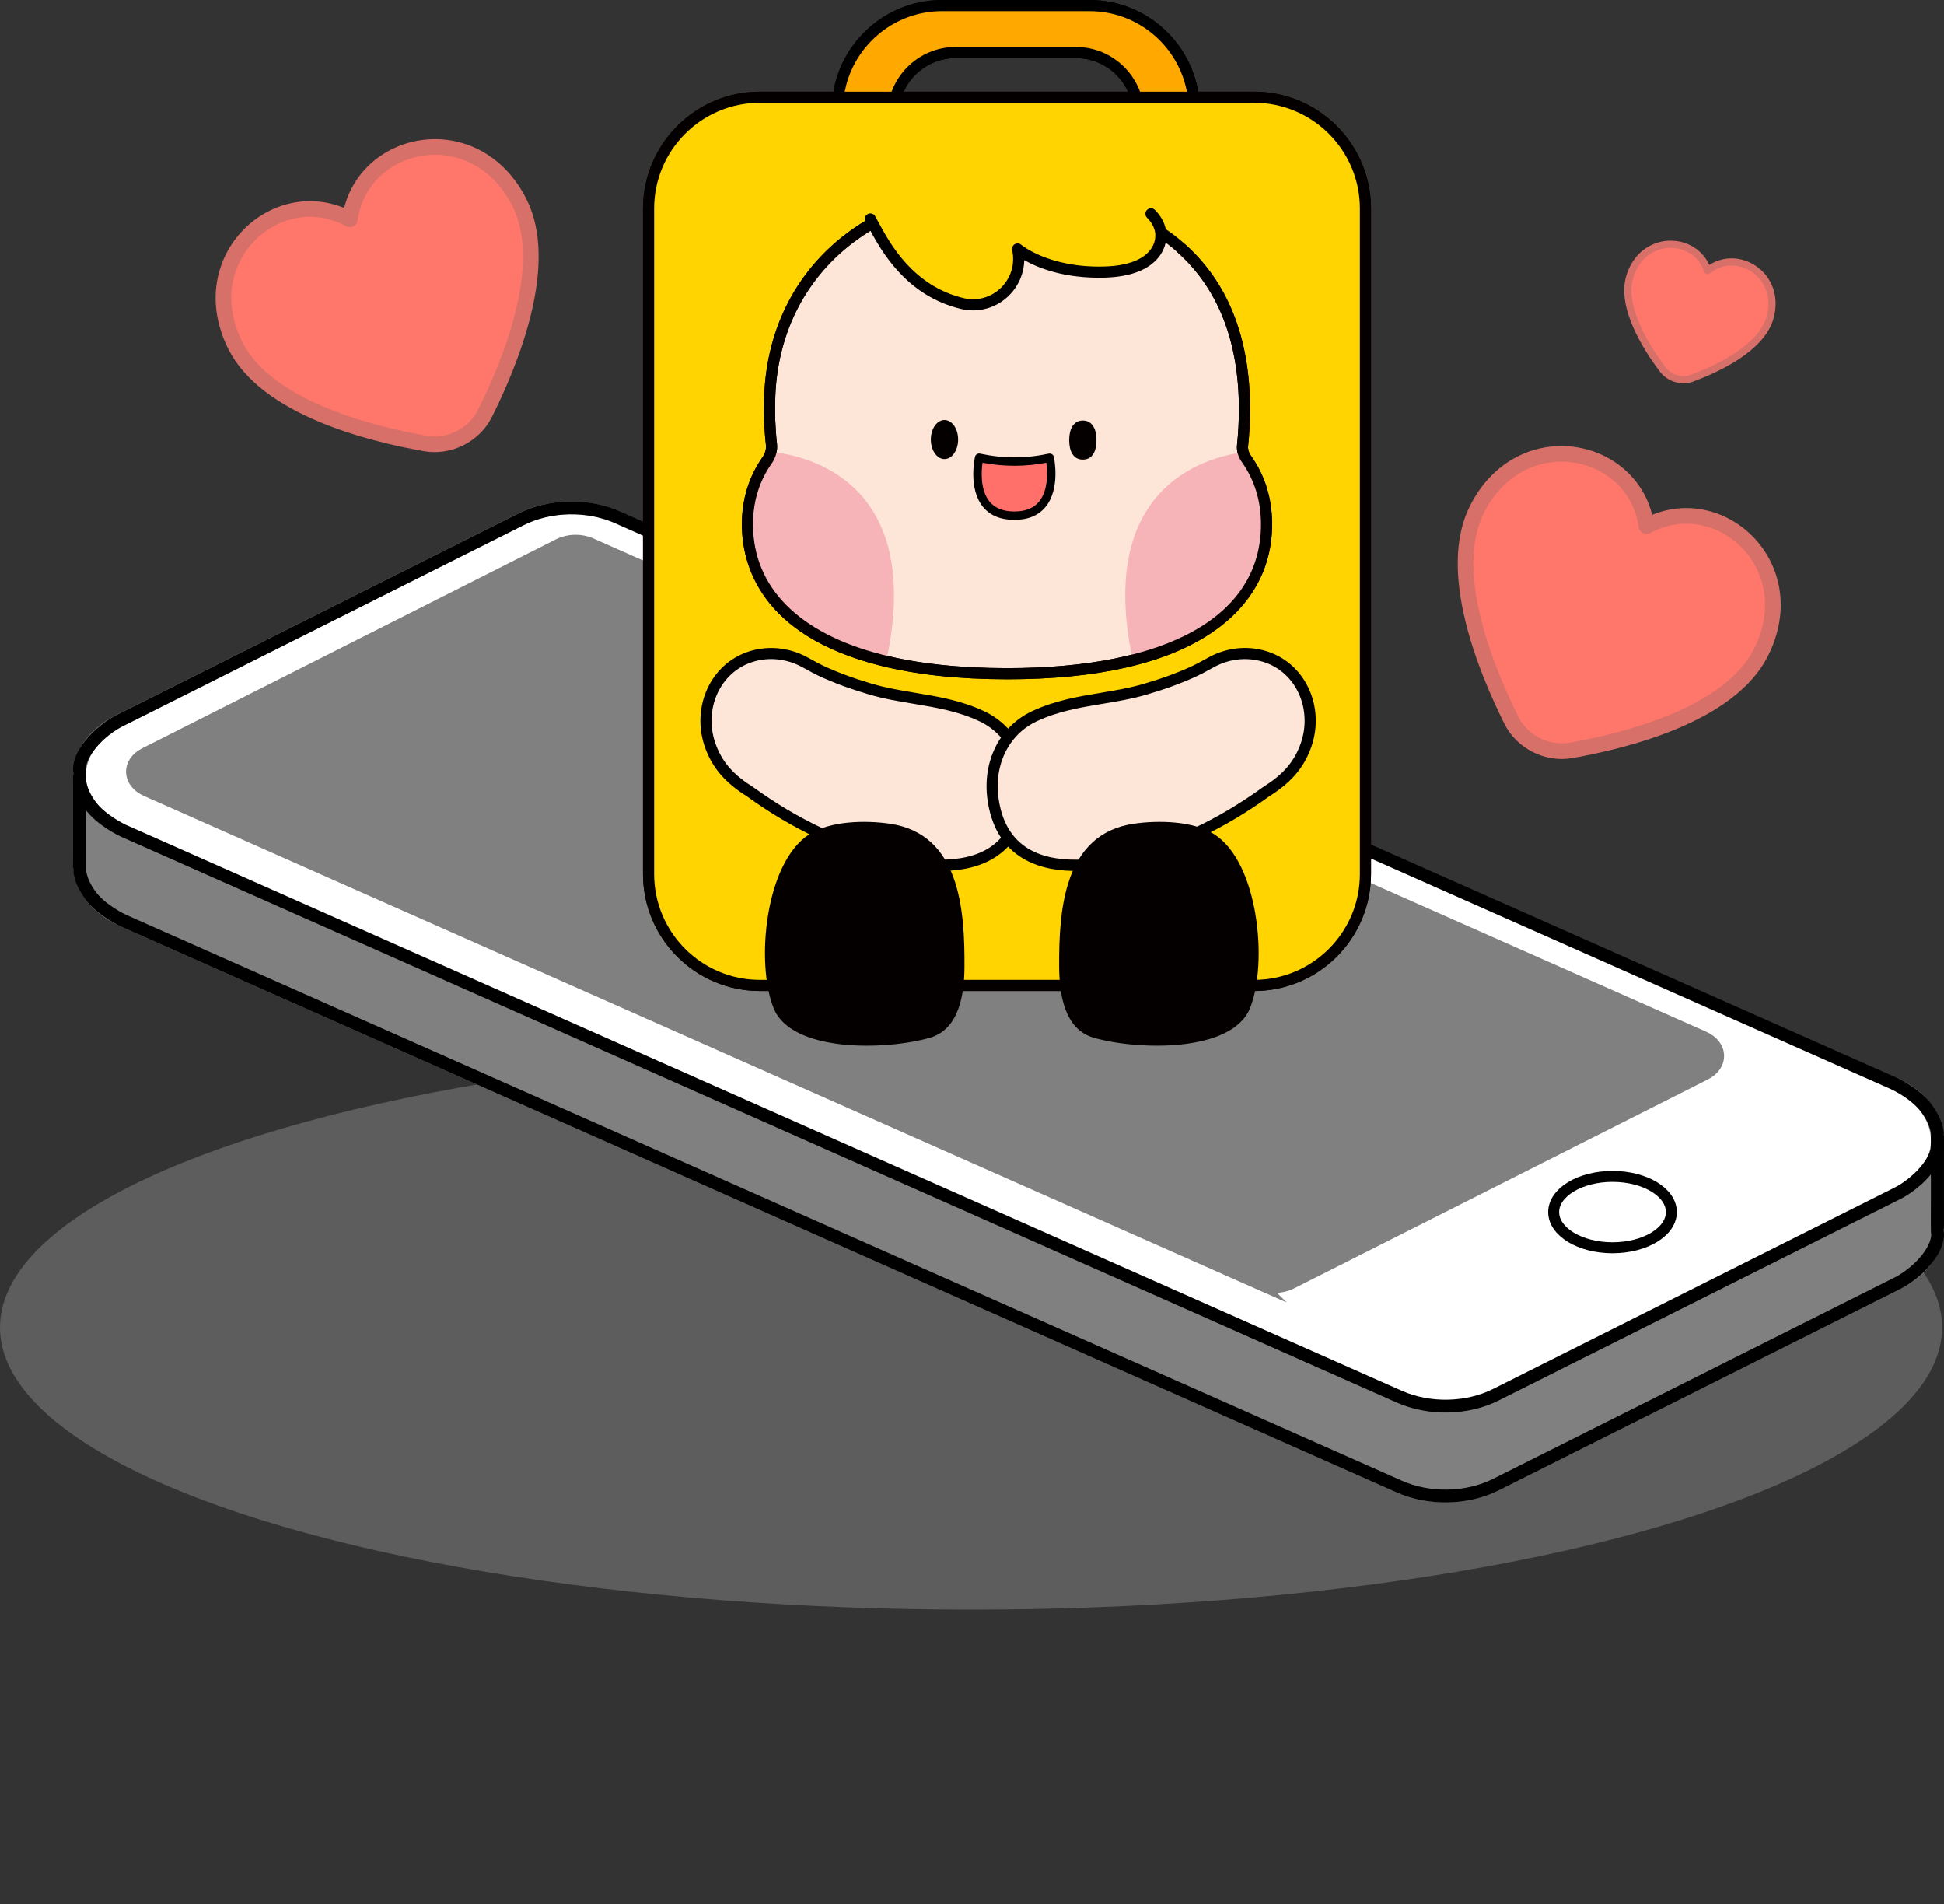 <?xml version="1.0" encoding="UTF-8"?>
<svg id="_레이어_1" data-name="레이어 1" xmlns="http://www.w3.org/2000/svg" viewBox="0 0 1068.04 1045.94">
  <rect x="0" y="0" width="1068.04" height="1045.94" fill="#333333" stroke="none"/>
  <defs>
    <style>
      .cls-1, .cls-2 {
        stroke: gray;
      }

      .cls-1, .cls-2, .cls-3, .cls-4 {
        stroke-miterlimit: 10;
      }

      .cls-1, .cls-3 {
        stroke-width: 7.04px;
      }

      .cls-1, .cls-4 {
        fill: #fff;
      }

      .cls-5 {
        fill: #fde5d7;
      }

      .cls-5, .cls-6, .cls-7, .cls-8, .cls-9, .cls-10, .cls-11, .cls-12, .cls-13 {
        stroke-width: 0px;
      }

      .cls-6 {
        fill: #ffa800;
      }

      .cls-7 {
        fill: #ffd400;
      }

      .cls-9 {
        fill: #f7b4b8;
      }

      .cls-10, .cls-3 {
        fill: none;
      }

      .cls-11 {
        fill: #040000;
      }

      .cls-12 {
        fill: #9b9b9b;
        opacity: .4;
      }

      .cls-14 {
        stroke-width: 8.61px;
      }

      .cls-14, .cls-15 {
        fill: #ff776a;
        stroke: #d8706a;
        stroke-linecap: round;
        stroke-linejoin: round;
      }

      .cls-2 {
        fill: gray;
        stroke-width: 6.65px;
      }

      .cls-13 {
        fill: #ff706a;
      }

      .cls-3, .cls-4 {
        stroke: #000;
      }

      .cls-15 {
        stroke-width: 3.96px;
      }

      .cls-4 {
        stroke-width: 6.02px;
      }
    </style>
  </defs>
  <ellipse class="cls-12" cx="533.5" cy="729.13" rx="533.5" ry="155"/>
  <rect class="cls-10" x="468.37" y="935.29" width="115" height="110.65"/>
  <g>
    <path class="cls-14" d="m192.22,120.48c6.32-44.47,69.02-57.17,93.17-9.18,17.03,33.85-4.71,87.3-19.01,115.87-2.96,5.91-7.87,10.6-13.66,13.51-5.8,2.92-12.48,4.07-19,2.92-31.46-5.54-87.35-19.92-104.39-53.77-24.15-47.99,23.41-90.78,62.89-69.36Z"/>
    <path class="cls-14" d="m904.59,289.04c-6.32-44.47-69.02-57.17-93.17-9.18-17.03,33.85,4.71,87.3,19.01,115.87,2.96,5.91,7.87,10.6,13.66,13.51,5.8,2.92,12.48,4.07,19,2.92,31.46-5.54,87.35-19.92,104.39-53.77,24.15-47.99-23.41-90.78-62.89-69.36Z"/>
    <path class="cls-15" d="m938.2,148.61c-6.55-19.57-35.94-20.09-42.86,3.6-4.88,16.71,9.39,39.05,18.22,50.77,1.83,2.43,4.44,4.13,7.3,4.97,2.86.84,5.98.8,8.83-.26,13.75-5.12,37.81-16.26,42.69-32.97,6.92-23.69-18.13-39.07-34.18-26.11Z"/>
    <g>
      <g>
        <path class="cls-1" d="m768.76,816.53L67.67,505.64c-30.99-13.74-32.23-46.63-2.32-61.63l220.74-110.69c15.92-7.98,36.66-8.41,53.16-1.1l701.09,310.9c30.99,13.74,32.23,46.63,2.32,61.63l-220.74,110.69c-15.92,7.98-36.66,8.41-53.16,1.1Z"/>
        <path class="cls-1" d="m768.76,815.53L67.67,504.63c-30.99-13.74-32.23-46.63-2.32-61.63l220.74-110.69c15.92-7.98,36.66-8.41,53.16-1.1l701.09,310.9c30.99,13.74,32.23,46.63,2.32,61.63l-220.74,110.69c-15.92,7.98-36.66,8.41-53.16,1.1Z"/>
        <path class="cls-1" d="m768.76,814.53L67.67,503.63c-30.99-13.74-32.23-46.63-2.32-61.63l220.74-110.69c15.92-7.98,36.66-8.41,53.16-1.1l701.09,310.9c30.99,13.74,32.23,46.63,2.32,61.63l-220.74,110.69c-15.92,7.98-36.66,8.41-53.16,1.1Z"/>
        <path class="cls-1" d="m768.76,813.53L67.67,502.63c-30.99-13.74-32.23-46.63-2.32-61.63l220.74-110.69c15.92-7.98,36.66-8.41,53.16-1.1l701.09,310.9c30.99,13.74,32.23,46.63,2.32,61.63l-220.74,110.69c-15.92,7.98-36.66,8.41-53.16,1.1Z"/>
        <path class="cls-1" d="m768.76,812.53L67.67,501.63c-30.99-13.74-32.23-46.63-2.32-61.63l220.74-110.69c15.92-7.98,36.66-8.41,53.16-1.1l701.09,310.9c30.99,13.74,32.23,46.63,2.32,61.63l-220.74,110.69c-15.92,7.98-36.66,8.41-53.16,1.1Z"/>
        <path class="cls-1" d="m768.76,811.52L67.67,500.63c-30.99-13.74-32.23-46.63-2.32-61.63l220.74-110.69c15.92-7.98,36.66-8.41,53.16-1.1l701.09,310.9c30.99,13.74,32.23,46.63,2.32,61.63l-220.74,110.69c-15.92,7.98-36.66,8.41-53.16,1.1Z"/>
        <path class="cls-1" d="m768.76,810.52L67.67,499.63c-30.99-13.74-32.23-46.63-2.32-61.63l220.74-110.69c15.92-7.98,36.66-8.41,53.16-1.1l701.09,310.9c30.99,13.74,32.23,46.63,2.32,61.63l-220.74,110.69c-15.92,7.98-36.66,8.41-53.16,1.1Z"/>
        <path class="cls-1" d="m768.76,809.52L67.67,498.63c-30.99-13.74-32.23-46.63-2.32-61.63l220.74-110.69c15.92-7.98,36.66-8.41,53.16-1.1l701.09,310.9c30.99,13.74,32.23,46.63,2.32,61.63l-220.74,110.69c-15.92,7.98-36.66,8.41-53.16,1.1Z"/>
        <path class="cls-1" d="m768.76,808.52L67.67,497.63c-30.99-13.74-32.23-46.63-2.32-61.63l220.74-110.69c15.92-7.98,36.66-8.41,53.16-1.1l701.09,310.9c30.99,13.74,32.23,46.63,2.32,61.63l-220.74,110.69c-15.92,7.98-36.66,8.41-53.16,1.1Z"/>
        <path class="cls-1" d="m768.76,807.52L67.67,496.62c-30.99-13.74-32.23-46.63-2.32-61.63l220.74-110.69c15.92-7.98,36.66-8.41,53.16-1.1l701.09,310.9c30.99,13.74,32.23,46.63,2.32,61.63l-220.74,110.69c-15.92,7.98-36.66,8.41-53.16,1.1Z"/>
        <path class="cls-1" d="m768.76,806.52L67.67,495.62c-30.99-13.74-32.23-46.63-2.32-61.63l220.74-110.69c15.92-7.98,36.66-8.41,53.16-1.1l701.09,310.9c30.99,13.74,32.23,46.63,2.32,61.63l-220.74,110.69c-15.92,7.98-36.66,8.41-53.16,1.1Z"/>
        <path class="cls-1" d="m768.76,805.52L67.67,494.62c-30.99-13.74-32.23-46.63-2.32-61.63l220.74-110.69c15.92-7.98,36.66-8.41,53.16-1.1l701.09,310.9c30.99,13.74,32.23,46.63,2.32,61.63l-220.74,110.69c-15.92,7.98-36.66,8.41-53.16,1.1Z"/>
        <path class="cls-1" d="m768.76,804.52L67.67,493.62c-30.99-13.74-32.23-46.63-2.32-61.63l220.74-110.69c15.92-7.98,36.66-8.41,53.16-1.1l701.09,310.9c30.99,13.74,32.23,46.63,2.32,61.63l-220.74,110.69c-15.92,7.98-36.66,8.41-53.16,1.1Z"/>
        <path class="cls-1" d="m768.76,803.51L67.67,492.62c-30.99-13.74-32.23-46.63-2.32-61.63l220.74-110.69c15.92-7.98,36.66-8.41,53.16-1.1l701.09,310.9c30.99,13.74,32.23,46.63,2.32,61.63l-220.74,110.69c-15.92,7.98-36.66,8.41-53.16,1.1Z"/>
        <path class="cls-1" d="m768.76,802.51L67.67,491.62c-30.99-13.74-32.23-46.63-2.32-61.63l220.74-110.69c15.92-7.98,36.66-8.41,53.16-1.1l701.09,310.9c30.99,13.74,32.23,46.63,2.32,61.63l-220.74,110.69c-15.92,7.98-36.66,8.41-53.16,1.1Z"/>
        <path class="cls-1" d="m768.76,801.51L67.67,490.62c-30.99-13.74-32.23-46.63-2.32-61.63l220.74-110.69c15.92-7.98,36.66-8.41,53.16-1.1l701.09,310.9c30.99,13.74,32.23,46.63,2.32,61.63l-220.74,110.69c-15.92,7.98-36.66,8.41-53.16,1.1Z"/>
        <path class="cls-1" d="m768.76,800.51L67.67,489.61c-30.99-13.74-32.23-46.63-2.32-61.63l220.74-110.69c15.92-7.98,36.66-8.41,53.16-1.1l701.09,310.9c30.99,13.74,32.23,46.63,2.32,61.63l-220.74,110.69c-15.92,7.98-36.66,8.41-53.16,1.1Z"/>
        <path class="cls-1" d="m768.76,799.51L67.67,488.61c-30.99-13.74-32.23-46.63-2.32-61.63l220.74-110.69c15.92-7.98,36.66-8.41,53.16-1.1l701.09,310.9c30.99,13.74,32.23,46.63,2.32,61.63l-220.74,110.69c-15.92,7.98-36.66,8.41-53.16,1.1Z"/>
        <path class="cls-1" d="m768.76,798.51L67.67,487.61c-30.99-13.74-32.23-46.63-2.32-61.63l220.74-110.69c15.92-7.98,36.66-8.41,53.16-1.1l701.09,310.9c30.99,13.74,32.23,46.63,2.32,61.63l-220.74,110.69c-15.92,7.98-36.66,8.41-53.16,1.1Z"/>
        <path class="cls-1" d="m768.76,797.51L67.67,486.61c-30.99-13.74-32.23-46.63-2.32-61.63l220.74-110.69c15.92-7.98,36.66-8.41,53.16-1.1l701.09,310.9c30.99,13.74,32.23,46.63,2.32,61.63l-220.74,110.69c-15.92,7.98-36.66,8.41-53.16,1.1Z"/>
        <path class="cls-1" d="m768.76,796.5L67.67,485.61c-30.99-13.74-32.23-46.63-2.32-61.63l220.74-110.69c15.92-7.98,36.66-8.41,53.16-1.1l701.09,310.9c30.99,13.74,32.23,46.63,2.32,61.63l-220.74,110.69c-15.92,7.98-36.66,8.41-53.16,1.1Z"/>
        <path class="cls-1" d="m768.76,795.5L67.67,484.61c-30.99-13.74-32.23-46.63-2.32-61.63l220.74-110.69c15.92-7.98,36.66-8.41,53.16-1.1l701.09,310.9c30.99,13.74,32.23,46.63,2.32,61.63l-220.74,110.69c-15.92,7.98-36.66,8.41-53.16,1.1Z"/>
        <path class="cls-1" d="m768.76,794.5L67.67,483.61c-30.99-13.74-32.23-46.63-2.32-61.63l220.74-110.69c15.92-7.98,36.66-8.41,53.16-1.1l701.09,310.9c30.99,13.74,32.23,46.63,2.32,61.63l-220.74,110.69c-15.92,7.98-36.66,8.41-53.16,1.1Z"/>
        <path class="cls-1" d="m768.76,793.5L67.67,482.61c-30.99-13.74-32.23-46.63-2.32-61.63l220.74-110.69c15.92-7.98,36.66-8.41,53.16-1.1l701.09,310.9c30.99,13.74,32.23,46.63,2.32,61.63l-220.74,110.69c-15.92,7.98-36.66,8.41-53.16,1.1Z"/>
        <path class="cls-1" d="m768.76,792.5L67.67,481.6c-30.99-13.74-32.23-46.63-2.32-61.63l220.74-110.69c15.92-7.98,36.66-8.41,53.16-1.1l701.09,310.9c30.99,13.74,32.23,46.63,2.32,61.63l-220.74,110.69c-15.92,7.98-36.66,8.41-53.16,1.1Z"/>
        <path class="cls-1" d="m768.76,791.5L67.67,480.6c-30.99-13.74-32.23-46.63-2.32-61.63l220.74-110.69c15.92-7.98,36.66-8.41,53.16-1.1l701.09,310.9c30.99,13.74,32.23,46.63,2.32,61.63l-220.74,110.69c-15.92,7.98-36.66,8.41-53.16,1.1Z"/>
        <path class="cls-1" d="m768.76,790.5L67.67,479.6c-30.99-13.74-32.23-46.63-2.32-61.63l220.74-110.69c15.92-7.98,36.66-8.41,53.16-1.1l701.09,310.9c30.99,13.74,32.23,46.63,2.32,61.63l-220.74,110.69c-15.92,7.98-36.66,8.41-53.16,1.1Z"/>
        <path class="cls-1" d="m768.76,789.5L67.67,478.6c-30.99-13.74-32.23-46.63-2.32-61.63l220.74-110.69c15.92-7.98,36.66-8.41,53.16-1.1l701.09,310.9c30.99,13.74,32.23,46.63,2.32,61.63l-220.74,110.69c-15.92,7.98-36.66,8.41-53.16,1.1Z"/>
        <path class="cls-1" d="m768.76,788.49L67.67,477.6c-30.99-13.74-32.23-46.63-2.32-61.63l220.74-110.69c15.92-7.98,36.66-8.41,53.16-1.1l701.09,310.9c30.99,13.74,32.23,46.63,2.32,61.63l-220.74,110.69c-15.92,7.98-36.66,8.41-53.16,1.1Z"/>
        <path class="cls-1" d="m768.76,787.49L67.67,476.6c-30.99-13.74-32.23-46.63-2.32-61.63l220.74-110.69c15.92-7.98,36.66-8.41,53.16-1.1l701.09,310.9c30.99,13.74,32.23,46.63,2.32,61.63l-220.74,110.69c-15.92,7.98-36.66,8.41-53.16,1.1Z"/>
        <path class="cls-1" d="m768.76,786.49L67.67,475.6c-30.99-13.74-32.23-46.63-2.32-61.63l220.74-110.69c15.92-7.98,36.66-8.41,53.16-1.1l701.09,310.9c30.99,13.74,32.23,46.63,2.32,61.63l-220.74,110.69c-15.92,7.98-36.66,8.41-53.16,1.1Z"/>
        <path class="cls-1" d="m768.76,785.49L67.67,474.59c-30.99-13.74-32.23-46.63-2.32-61.63l220.74-110.69c15.92-7.98,36.66-8.41,53.16-1.1l701.09,310.9c30.99,13.74,32.23,46.63,2.32,61.63l-220.74,110.69c-15.92,7.98-36.66,8.41-53.16,1.1Z"/>
        <path class="cls-1" d="m768.76,784.49L67.67,473.59c-30.99-13.74-32.23-46.63-2.32-61.63l220.74-110.69c15.92-7.98,36.66-8.41,53.16-1.1l701.09,310.9c30.99,13.74,32.23,46.63,2.32,61.63l-220.74,110.69c-15.92,7.98-36.66,8.41-53.16,1.1Z"/>
        <path class="cls-1" d="m768.76,783.49L67.67,472.59c-30.99-13.74-32.23-46.63-2.32-61.63l220.74-110.69c15.92-7.98,36.66-8.41,53.16-1.1l701.09,310.9c30.99,13.74,32.23,46.63,2.32,61.63l-220.74,110.69c-15.92,7.98-36.66,8.41-53.16,1.1Z"/>
        <path class="cls-1" d="m768.76,782.49L67.67,471.59c-30.99-13.74-32.23-46.63-2.32-61.63l220.74-110.69c15.92-7.98,36.66-8.41,53.16-1.1l701.09,310.9c30.99,13.74,32.23,46.63,2.32,61.63l-220.74,110.69c-15.92,7.98-36.66,8.41-53.16,1.1Z"/>
        <path class="cls-1" d="m768.76,781.48L67.67,470.59c-30.99-13.74-32.23-46.63-2.32-61.63l220.74-110.69c15.92-7.98,36.66-8.41,53.16-1.1l701.09,310.9c30.99,13.74,32.23,46.63,2.32,61.63l-220.74,110.69c-15.92,7.98-36.66,8.41-53.16,1.1Z"/>
        <path class="cls-1" d="m768.76,780.48L67.67,469.59c-30.99-13.74-32.23-46.63-2.32-61.63l220.74-110.69c15.92-7.98,36.66-8.41,53.16-1.1l701.09,310.9c30.99,13.74,32.23,46.63,2.32,61.63l-220.74,110.69c-15.92,7.98-36.66,8.41-53.16,1.1Z"/>
        <path class="cls-1" d="m768.76,779.48L67.67,468.59c-30.99-13.74-32.23-46.63-2.32-61.63l220.74-110.69c15.92-7.98,36.66-8.41,53.16-1.1l701.09,310.9c30.99,13.74,32.23,46.63,2.32,61.63l-220.74,110.69c-15.92,7.98-36.66,8.41-53.16,1.1Z"/>
        <path class="cls-1" d="m768.76,778.48L67.67,467.59c-30.99-13.74-32.23-46.63-2.32-61.63l220.74-110.69c15.92-7.98,36.66-8.41,53.16-1.1l701.09,310.9c30.99,13.74,32.23,46.63,2.32,61.63l-220.74,110.69c-15.92,7.98-36.66,8.41-53.16,1.1Z"/>
        <path class="cls-1" d="m768.76,777.48L67.67,466.58c-30.99-13.74-32.23-46.63-2.32-61.63l220.74-110.69c15.92-7.98,36.66-8.41,53.16-1.1l701.09,310.9c30.99,13.74,32.23,46.63,2.32,61.63l-220.74,110.69c-15.92,7.98-36.66,8.41-53.16,1.1Z"/>
        <path class="cls-1" d="m768.76,776.48L67.67,465.58c-30.99-13.74-32.23-46.63-2.32-61.63l220.74-110.69c15.92-7.98,36.66-8.41,53.16-1.1l701.09,310.9c30.99,13.74,32.23,46.63,2.32,61.63l-220.74,110.69c-15.92,7.98-36.66,8.41-53.16,1.1Z"/>
        <path class="cls-1" d="m768.76,775.48L67.67,464.58c-30.99-13.74-32.23-46.63-2.32-61.63l220.74-110.69c15.92-7.98,36.66-8.41,53.16-1.1l701.09,310.9c30.99,13.74,32.23,46.63,2.32,61.63l-220.74,110.69c-15.92,7.98-36.66,8.41-53.16,1.1Z"/>
        <path class="cls-1" d="m768.76,774.48L67.67,463.58c-30.99-13.74-32.23-46.63-2.32-61.63l220.74-110.69c15.92-7.98,36.66-8.41,53.16-1.1l701.09,310.9c30.99,13.74,32.23,46.63,2.32,61.63l-220.74,110.69c-15.92,7.98-36.66,8.41-53.16,1.1Z"/>
        <path class="cls-1" d="m768.76,773.47L67.67,462.58c-30.99-13.74-32.23-46.63-2.32-61.63l220.74-110.69c15.92-7.98,36.66-8.41,53.16-1.1l701.09,310.9c30.99,13.74,32.23,46.63,2.32,61.63l-220.74,110.69c-15.92,7.98-36.66,8.41-53.16,1.1Z"/>
        <path class="cls-1" d="m768.76,772.47L67.67,461.58c-30.99-13.74-32.23-46.63-2.32-61.63l220.74-110.69c15.92-7.98,36.66-8.41,53.16-1.1l701.09,310.9c30.99,13.74,32.23,46.63,2.32,61.63l-220.74,110.69c-15.92,7.98-36.66,8.41-53.16,1.1Z"/>
        <path class="cls-1" d="m768.76,771.47L67.67,460.58c-30.99-13.74-32.23-46.63-2.32-61.63l220.74-110.69c15.92-7.98,36.66-8.41,53.16-1.1l701.09,310.9c30.99,13.74,32.23,46.63,2.32,61.63l-220.74,110.69c-15.92,7.98-36.66,8.41-53.16,1.1Z"/>
        <path class="cls-1" d="m768.76,770.47L67.67,459.57c-30.99-13.74-32.23-46.63-2.32-61.63l220.74-110.69c15.92-7.98,36.66-8.41,53.16-1.1l701.09,310.9c30.99,13.74,32.23,46.63,2.32,61.63l-220.74,110.69c-15.92,7.98-36.66,8.41-53.16,1.1Z"/>
        <path class="cls-1" d="m768.76,769.47L67.67,458.57c-30.99-13.74-32.23-46.63-2.32-61.63l220.74-110.69c15.92-7.98,36.66-8.41,53.16-1.1l701.09,310.9c30.99,13.74,32.23,46.63,2.32,61.63l-220.74,110.69c-15.92,7.98-36.66,8.41-53.16,1.1Z"/>
        <path class="cls-1" d="m768.76,768.47L67.67,457.57c-30.99-13.74-32.23-46.63-2.32-61.63l220.74-110.69c15.92-7.98,36.66-8.41,53.16-1.1l701.09,310.9c30.99,13.74,32.23,46.63,2.32,61.63l-220.74,110.69c-15.92,7.98-36.66,8.41-53.16,1.1Z"/>
      </g>
      <path class="cls-3" d="m43.65,425.79l.16,51.41s-.52,5.69,5.58,14.25c6.1,8.56,18.28,14.18,18.28,14.18l701.09,310.9c16.5,7.32,37.24,6.89,53.16-1.1l220.74-110.69s9.07-4.34,16.21-13.44,5.49-14.87,5.49-14.87l.17-52.67"/>
      <path class="cls-3" d="m43.81,427.82s-.52,5.69,5.58,14.25c6.1,8.56,18.28,14.18,18.28,14.18l701.09,310.9c16.5,7.32,37.24,6.89,53.16-1.1l220.74-110.69s9.07-4.34,16.21-13.44c7.14-9.1,5.49-14.87,5.49-14.87"/>
      <path class="cls-3" d="m1064.52,674.9l-.16-51.41s.52-5.69-5.58-14.25c-6.1-8.56-18.28-14.18-18.28-14.18L339.41,284.16c-16.5-7.32-37.24-6.89-53.16,1.1l-220.74,110.69s-9.07,4.34-16.21,13.44c-7.14,9.1-5.49,14.87-5.49,14.87l-.17,52.67"/>
      <path class="cls-2" d="m691.92,705.15L80.45,434.17c-10.15-4.5-10.58-15.26-.81-20.2l227.45-114.83c5.23-2.64,12.05-2.79,17.48-.38l611.46,270.97c10.15,4.5,10.58,15.26.81,20.2l-227.45,114.83c-5.23,2.64-12.05,2.79-17.48.38Z"/>
      <ellipse class="cls-4" cx="885.92" cy="665.77" rx="32.33" ry="19.6"/>
    </g>
    <g>
      <g>
        <g>
          <path class="cls-6" d="m598.58,3.06h-80.98c-31.77,0-57.52,25.75-57.52,57.52v21.55l30.53-11.82v-6.99c0-19.03,15.43-34.46,34.46-34.46h66.04c19.03,0,34.46,15.43,34.46,34.46v6.99l30.53,9.91v-19.65c0-31.77-25.75-57.52-57.52-57.52Z"/>
          <path class="cls-8" d="m460.08,85.18c-.61,0-1.21-.18-1.73-.53-.83-.57-1.33-1.51-1.33-2.52v-21.55c0-33.4,27.17-60.58,60.58-60.58h80.98c33.4,0,60.58,27.17,60.58,60.58v19.65c0,.98-.47,1.9-1.26,2.47s-1.81.74-2.74.44l-30.53-9.91c-1.26-.41-2.11-1.58-2.11-2.91v-6.99c0-17.32-14.09-31.4-31.4-31.4h-66.04c-17.32,0-31.4,14.09-31.4,31.4v6.99c0,1.26-.78,2.4-1.95,2.85l-30.53,11.82c-.36.14-.73.21-1.1.21Zm57.52-79.07c-30.03,0-54.46,24.43-54.46,54.46v17.09l24.41-9.45v-4.89c0-20.69,16.83-37.52,37.52-37.52h66.04c20.69,0,37.52,16.83,37.52,37.52v4.77l24.41,7.93v-15.44c0-30.03-24.43-54.46-54.46-54.46h-80.98Z"/>
        </g>
        <g>
          <rect class="cls-7" x="356.33" y="53.4" width="393.85" height="487.87" rx="61.14" ry="61.14"/>
          <path class="cls-11" d="m689.04,544.33h-271.57c-35.4,0-64.2-28.8-64.2-64.2V114.54c0-35.4,28.8-64.2,64.2-64.2h271.57c35.4,0,64.2,28.8,64.2,64.2v365.59c0,35.4-28.8,64.2-64.2,64.2ZM417.47,56.46c-32.03,0-58.08,26.06-58.08,58.08v365.59c0,32.03,26.06,58.08,58.08,58.08h271.57c32.03,0,58.08-26.06,58.08-58.08V114.54c0-32.03-26.06-58.08-58.08-58.08h-271.57Z"/>
        </g>
        <g>
          <path class="cls-5" d="m684.7,251.92c-1.54-2.16-2.28-4.76-2-7.35.68-6.33,1.04-12.93,1.04-19.83,0-78.85-50.71-119.15-133.49-119.67-71.4-.45-124.67,44.74-127.32,112.36-.37,9.4-.02,18.26.93,26.65.17,1.51.03,3.01-.36,4.45-.41,1.53-1.1,3-2.03,4.33-7.42,10.56-10.81,22.5-10.81,35.15,0,31.67,20.69,61.25,73.54,74.6,18.79,4.75,41.61,7.46,69.06,7.46,104.65,0,142.6-39.12,142.6-82.05,0-13.03-3.45-25.3-11.16-36.09Z"/>
          <path class="cls-8" d="m553.26,373.11c-26.48,0-49.97-2.54-69.81-7.55-66-16.67-75.85-55.75-75.85-77.56,0-13.77,3.82-26.18,11.36-36.91.73-1.04,1.26-2.17,1.58-3.36.3-1.13.39-2.24.27-3.32-.99-8.73-1.31-17.85-.95-27.11,2.68-68.35,56.32-115.79,130.4-115.3,42.66.27,76.23,10.77,99.77,31.21,24.39,21.18,36.76,51.97,36.76,91.52,0,6.85-.36,13.63-1.06,20.16-.19,1.8.32,3.67,1.45,5.25h0c7.78,10.89,11.73,23.63,11.73,37.86,0,24.36-11.55,45-33.41,59.67-25.16,16.88-62.92,25.45-112.25,25.45Zm-4.07-265c-70.07,0-120.67,44.87-123.21,109.43-.35,8.95-.04,17.76.91,26.18.21,1.84.06,3.72-.44,5.59-.51,1.89-1.34,3.67-2.49,5.3-6.8,9.67-10.25,20.91-10.25,33.39,0,34.59,25.3,60.03,71.23,71.63,19.35,4.89,42.33,7.37,68.31,7.37,88.68,0,139.54-28.79,139.54-79,0-12.93-3.56-24.47-10.59-34.31h0c-2-2.8-2.91-6.16-2.56-9.46.68-6.31,1.02-12.87,1.02-19.5,0-74.67-46.33-116.08-130.45-116.62-.35,0-.7,0-1.04,0Z"/>
        </g>
        <path class="cls-9" d="m426.36,248.52c-.41,1.53-1.1,3-2.03,4.33-7.42,10.56-10.81,22.5-10.81,35.15,0,31.67,20.69,61.25,73.54,74.6,20.01-94.16-38.51-111.05-60.7-114.08Z"/>
        <path class="cls-9" d="m683.06,248.4c.47,1.58,1.01,2.91,2.11,4.18,8.43,9.76,10.69,22.76,10.69,35.42,0,31.67-20.69,61.25-73.54,74.6-20.01-94.16,38.56-111.18,60.74-114.2Z"/>
        <ellipse class="cls-11" cx="516.48" cy="239.47" rx="7.54" ry="10.79"/>
        <path class="cls-11" d="m600.44,239.76c0,5.96-2.07,10.79-7.54,10.79-5.42,0-7.54-4.83-7.54-10.79s2.3-10.79,7.54-10.79,7.54,4.83,7.54,10.79Z"/>
        <path class="cls-11" d="m569.76,271.67h-27.74c-1.69,0-3.06-1.37-3.06-3.06s1.37-3.06,3.06-3.06h27.74c1.69,0,3.06,1.37,3.06,3.06s-1.37,3.06-3.06,3.06Z"/>
        <path class="cls-7" d="m478.43,121.02h0s9.63,36.08,50.45,45.74c17.67,4.18,33.81-11.48,30.33-29.3-.05-.24-.09-.47-.14-.71,0,0,15.52,13.51,47.46,12.7,31.93-.81,31.22-19.35,31.22-19.35,0,0,2.36-14.83-23.72-22.41-29.05-8.43-86.12-19.3-130.74,5.24-2.95,1.62-4.79,4.73-4.86,8.09Z"/>
        <path class="cls-8" d="m534.62,170.49c-2.14,0-4.31-.25-6.45-.75-30.74-7.28-44.33-32.53-50.86-44.66-.68-1.27-1.28-2.37-1.79-3.27-.85-1.46-.35-3.33,1.11-4.18,1.46-.84,3.33-.35,4.18,1.11.54.94,1.17,2.1,1.89,3.43,6.11,11.35,18.82,34.97,46.88,41.61,7.24,1.71,14.8-.37,20.21-5.57,5.46-5.25,7.86-12.79,6.42-20.17l-.14-.68c-.26-1.28.32-2.59,1.45-3.25,1.13-.66,2.56-.53,3.55.33.14.12,15.19,12.72,45.37,11.95,28.17-.71,28.25-15.58,28.24-16.21,0-.18,0-.39.04-.57.02-.15.56-4.88-4.55-10.03-1.19-1.2-1.18-3.13.02-4.32,1.2-1.19,3.14-1.18,4.32.02,6.64,6.7,6.43,13.45,6.28,14.99-.02,1.35-.4,7.05-5.39,12.36-5.84,6.22-15.53,9.54-28.81,9.88-22.03.55-36.53-5.46-43.87-9.63-.15,7.38-3.21,14.48-8.7,19.75-5.32,5.11-12.27,7.87-19.41,7.87Z"/>
        <path class="cls-11" d="m553.26,373.11c-26.48,0-49.97-2.54-69.81-7.55-66-16.67-75.85-55.75-75.85-77.56,0-13.77,3.82-26.18,11.36-36.91.73-1.04,1.26-2.17,1.58-3.36.3-1.13.39-2.24.27-3.32-.99-8.73-1.31-17.85-.95-27.11,1.59-40.62,20.82-74.4,54.13-95.12,1.43-.89,3.32-.45,4.21.98.89,1.43.45,3.32-.98,4.21-31.54,19.62-49.74,51.64-51.25,90.17-.35,8.95-.04,17.76.91,26.18.21,1.84.06,3.72-.44,5.59-.51,1.89-1.34,3.67-2.49,5.3-6.8,9.67-10.25,20.91-10.25,33.39,0,34.59,25.3,60.03,71.23,71.63,19.35,4.89,42.33,7.37,68.31,7.37,88.68,0,139.54-28.79,139.54-79,0-12.93-3.56-24.47-10.59-34.31-2-2.8-2.91-6.16-2.56-9.46.68-6.31,1.02-12.87,1.02-19.5,0-37-11.25-65.88-33.43-85.82-1.26-1.13-1.36-3.06-.23-4.32,1.13-1.26,3.06-1.36,4.32-.23,23.53,21.15,35.46,51.56,35.46,90.37,0,6.85-.36,13.63-1.06,20.16-.19,1.8.32,3.67,1.45,5.25,7.78,10.89,11.73,23.63,11.73,37.86,0,24.36-11.55,45-33.41,59.67-25.16,16.88-62.92,25.45-112.25,25.45Z"/>
        <g>
          <path class="cls-6" d="m598.58,3.06h-80.98c-31.77,0-57.52,25.75-57.52,57.52v21.55l30.53-11.82v-6.99c0-19.03,15.43-34.46,34.46-34.46h66.04c19.03,0,34.46,15.43,34.46,34.46v6.99l30.53,9.91v-19.65c0-31.77-25.75-57.52-57.52-57.52Z"/>
          <path class="cls-8" d="m460.08,85.18c-.61,0-1.21-.18-1.73-.53-.83-.57-1.33-1.51-1.33-2.52v-21.55c0-33.4,27.17-60.58,60.58-60.58h80.98c33.4,0,60.58,27.17,60.58,60.58v19.65c0,.98-.47,1.9-1.26,2.47s-1.81.74-2.74.44l-30.53-9.91c-1.26-.41-2.11-1.58-2.11-2.91v-6.99c0-17.32-14.09-31.4-31.4-31.4h-66.04c-17.32,0-31.4,14.09-31.4,31.4v6.99c0,1.26-.78,2.4-1.95,2.85l-30.53,11.82c-.36.14-.73.21-1.1.21Zm57.52-79.07c-30.03,0-54.46,24.43-54.46,54.46v17.09l24.41-9.45v-4.89c0-20.69,16.83-37.52,37.52-37.52h66.04c20.69,0,37.52,16.83,37.52,37.52v4.77l24.41,7.93v-15.44c0-30.03-24.43-54.46-54.46-54.46h-80.98Z"/>
        </g>
        <g>
          <rect class="cls-7" x="356.33" y="53.4" width="393.85" height="487.87" rx="61.14" ry="61.14"/>
          <path class="cls-11" d="m689.04,544.33h-271.57c-35.4,0-64.2-28.8-64.2-64.2V114.54c0-35.4,28.8-64.2,64.2-64.2h271.57c35.4,0,64.2,28.8,64.2,64.2v365.59c0,35.4-28.8,64.2-64.2,64.2ZM417.47,56.46c-32.03,0-58.08,26.06-58.08,58.08v365.59c0,32.03,26.06,58.08,58.08,58.08h271.57c32.03,0,58.08-26.06,58.08-58.08V114.54c0-32.03-26.06-58.08-58.08-58.08h-271.57Z"/>
        </g>
        <g>
          <path class="cls-5" d="m684.7,251.92c-1.54-2.16-2.28-4.76-2-7.35.68-6.33,1.04-12.93,1.04-19.83,0-78.85-50.71-119.15-133.49-119.67-71.4-.45-124.67,44.74-127.32,112.36-.37,9.4-.02,18.26.93,26.65.17,1.51.03,3.01-.36,4.45-.41,1.53-1.1,3-2.03,4.33-7.42,10.56-10.81,22.5-10.81,35.15,0,31.67,20.69,61.25,73.54,74.6,18.79,4.75,41.61,7.46,69.06,7.46,104.65,0,142.6-39.12,142.6-82.05,0-13.03-3.45-25.3-11.16-36.09Z"/>
          <path class="cls-8" d="m553.26,373.11c-26.48,0-49.97-2.54-69.81-7.55-66-16.67-75.85-55.75-75.85-77.56,0-13.77,3.82-26.18,11.36-36.91.73-1.04,1.26-2.17,1.58-3.36.3-1.13.39-2.24.27-3.32-.99-8.73-1.31-17.85-.95-27.11,2.68-68.35,56.32-115.79,130.4-115.3,42.66.27,76.23,10.77,99.77,31.21,24.39,21.18,36.76,51.97,36.76,91.52,0,6.85-.36,13.63-1.06,20.16-.19,1.8.32,3.67,1.45,5.25h0c7.78,10.89,11.73,23.63,11.73,37.86,0,24.36-11.55,45-33.41,59.67-25.16,16.88-62.92,25.45-112.25,25.45Zm-4.07-265c-70.07,0-120.67,44.87-123.21,109.43-.35,8.95-.04,17.76.91,26.18.21,1.84.06,3.72-.44,5.59-.51,1.89-1.34,3.67-2.49,5.3-6.8,9.67-10.25,20.91-10.25,33.39,0,34.59,25.3,60.03,71.23,71.63,19.35,4.89,42.33,7.37,68.31,7.37,88.68,0,139.54-28.79,139.54-79,0-12.93-3.56-24.47-10.59-34.31h0c-2-2.8-2.91-6.16-2.56-9.46.68-6.31,1.02-12.87,1.02-19.5,0-74.67-46.33-116.08-130.45-116.62-.35,0-.7,0-1.04,0Z"/>
        </g>
        <path class="cls-9" d="m426.36,248.52c-.41,1.53-1.1,3-2.03,4.33-7.42,10.56-10.81,22.5-10.81,35.15,0,31.67,20.69,61.25,73.54,74.6,20.01-94.16-38.51-111.05-60.7-114.08Z"/>
        <path class="cls-9" d="m683.06,248.4c.47,1.58,1.01,2.91,2.11,4.18,8.43,9.76,10.69,22.76,10.69,35.42,0,31.67-20.69,61.25-73.54,74.6-20.01-94.16,38.56-111.18,60.74-114.2Z"/>
        <path class="cls-7" d="m478.43,121.02h0s9.63,36.08,50.45,45.74c17.67,4.18,33.81-11.48,30.33-29.3-.05-.24-.09-.47-.14-.71,0,0,15.52,13.51,47.46,12.7,31.93-.81,31.22-19.35,31.22-19.35,0,0,2.36-14.83-23.72-22.41-29.05-8.43-86.12-19.3-130.74,5.24-2.95,1.62-4.79,4.73-4.86,8.09Z"/>
        <path class="cls-8" d="m534.62,170.49c-2.14,0-4.31-.25-6.45-.75-30.74-7.28-44.33-32.53-50.86-44.66-.68-1.27-1.28-2.37-1.79-3.27-.85-1.46-.35-3.33,1.11-4.18,1.46-.84,3.33-.35,4.18,1.11.54.94,1.17,2.1,1.89,3.43,6.11,11.35,18.82,34.97,46.88,41.61,7.24,1.71,14.8-.37,20.21-5.57,5.46-5.25,7.86-12.79,6.42-20.17l-.14-.68c-.26-1.28.32-2.59,1.45-3.25,1.13-.66,2.56-.53,3.55.33.14.12,15.19,12.72,45.37,11.95,28.17-.71,28.25-15.58,28.24-16.21,0-.18,0-.39.04-.57.02-.15.56-4.88-4.55-10.03-1.19-1.2-1.18-3.13.02-4.32,1.2-1.19,3.14-1.18,4.32.02,6.64,6.7,6.43,13.45,6.28,14.99-.02,1.35-.4,7.05-5.39,12.36-5.84,6.22-15.53,9.54-28.81,9.88-22.03.55-36.53-5.46-43.87-9.63-.15,7.38-3.21,14.48-8.7,19.75-5.32,5.11-12.27,7.87-19.41,7.87Z"/>
        <path class="cls-11" d="m553.26,373.11c-26.48,0-49.97-2.54-69.81-7.55-66-16.67-75.85-55.75-75.85-77.56,0-13.77,3.82-26.18,11.36-36.91.73-1.04,1.26-2.17,1.58-3.36.3-1.13.39-2.24.27-3.32-.99-8.73-1.31-17.85-.95-27.11,1.59-40.62,20.82-74.4,54.13-95.12,1.43-.89,3.32-.45,4.21.98.89,1.43.45,3.32-.98,4.21-31.54,19.62-49.74,51.64-51.25,90.17-.35,8.95-.04,17.76.91,26.18.21,1.84.06,3.72-.44,5.59-.51,1.89-1.34,3.67-2.49,5.3-6.8,9.67-10.25,20.91-10.25,33.39,0,34.59,25.3,60.03,71.23,71.63,19.35,4.89,42.33,7.37,68.31,7.37,88.68,0,139.54-28.79,139.54-79,0-12.93-3.56-24.47-10.59-34.31-2-2.8-2.91-6.16-2.56-9.46.68-6.31,1.02-12.87,1.02-19.5,0-37-11.25-65.88-33.43-85.82-1.26-1.13-1.36-3.06-.23-4.32,1.13-1.26,3.06-1.36,4.32-.23,23.53,21.15,35.46,51.56,35.46,90.37,0,6.85-.36,13.63-1.06,20.16-.19,1.8.32,3.67,1.45,5.25,7.78,10.89,11.73,23.63,11.73,37.86,0,24.36-11.55,45-33.41,59.67-25.16,16.88-62.92,25.45-112.25,25.45Z"/>
        <g>
          <path class="cls-5" d="m562.13,438.81c2.74-19.96-6.23-37.64-22.72-45.4-20.14-9.47-40.94-8.91-61.34-14.96-2.47-.73-4.93-1.5-7.38-2.3-6.13-2-11.76-4.19-17.16-6.56-3.82-1.68-7.48-3.69-11.12-5.71-9.67-5.37-21.46-6.52-31.99-2.44-18.66,7.24-27.5,29.28-19.76,49.24,4.14,10.66,11.04,17.7,21.58,24.31,24.52,17.74,50.31,29.87,77.7,36.68,27.92,6.95,66.64,7.64,72.2-32.87Z"/>
          <path class="cls-8" d="m387.81,411.78c-8.34-21.49,1.31-45.36,21.5-53.19,11.17-4.33,23.77-3.38,34.58,2.61,3.3,1.83,7.05,3.91,10.87,5.59,5.7,2.5,11.22,4.61,16.88,6.46,2.43.79,4.87,1.56,7.31,2.28,7.92,2.35,16.12,3.72,24.06,5.04,12.38,2.06,25.19,4.19,37.71,10.09,17.76,8.35,27.35,27.42,24.45,48.58h0c-1.93,14.04-7.83,24.49-17.55,31.07-16.85,11.41-41.07,8.66-58.42,4.34-27.65-6.88-54.12-19.37-78.67-37.12-11.8-7.42-18.6-15.12-22.72-25.74Zm168.93,4.55c-3.43-8.85-9.87-16.04-18.62-20.15-11.76-5.53-23.59-7.5-36.12-9.59-8.12-1.35-16.51-2.75-24.79-5.21-2.49-.74-4.98-1.52-7.46-2.33-5.85-1.91-11.56-4.09-17.44-6.67-4.08-1.79-7.96-3.94-11.38-5.84-9.21-5.11-19.93-5.94-29.4-2.26-17.05,6.62-25.14,26.93-18.02,45.28,3.67,9.45,9.56,16.06,20.35,22.83.06.04.11.07.17.11,24.27,17.56,49.35,29.4,76.64,36.19,13.21,3.29,37.73,7.21,53.51-3.47,8.22-5.57,13.24-14.6,14.92-26.84,1.08-7.89.2-15.45-2.37-22.06Z"/>
        </g>
        <g>
          <path class="cls-5" d="m545.56,438.81c-2.74-19.96,6.23-37.64,22.72-45.4,20.14-9.47,40.94-8.91,61.34-14.96,2.47-.73,4.93-1.5,7.38-2.3,6.13-2,11.76-4.19,17.16-6.56,3.82-1.68,7.48-3.69,11.12-5.71,9.67-5.37,21.46-6.52,31.99-2.44,18.66,7.24,27.5,29.28,19.76,49.24-4.14,10.66-11.04,17.7-21.58,24.31-24.52,17.74-50.31,29.87-77.7,36.68-27.92,6.95-66.64,7.64-72.2-32.87Z"/>
          <path class="cls-8" d="m697.17,437.52c-24.55,17.75-51.02,30.23-78.67,37.12-17.35,4.32-41.56,7.07-58.42-4.34-9.72-6.58-15.62-17.04-17.55-31.07h0c-2.9-21.16,6.69-40.23,24.45-48.58,12.53-5.89,25.33-8.02,37.71-10.09,7.93-1.32,16.14-2.69,24.06-5.04,2.44-.72,4.88-1.49,7.31-2.28,5.66-1.84,11.18-3.96,16.88-6.46,3.82-1.68,7.56-3.75,10.87-5.59,10.81-5.99,23.41-6.95,34.58-2.61,20.2,7.84,29.84,31.7,21.5,53.19-4.12,10.62-10.92,18.32-22.72,25.74Zm-148.58.87c1.68,12.24,6.7,21.28,14.92,26.84,15.78,10.68,40.3,6.76,53.51,3.47,27.3-6.79,52.37-18.63,76.64-36.19.05-.04.11-.08.17-.11,10.79-6.77,16.69-13.38,20.35-22.83,7.12-18.35-.96-38.66-18.02-45.28-9.47-3.67-20.18-2.85-29.4,2.26-3.42,1.9-7.3,4.05-11.38,5.84-5.89,2.58-11.59,4.76-17.44,6.67-2.48.81-4.97,1.59-7.46,2.33-8.28,2.46-16.67,3.85-24.79,5.21-12.52,2.09-24.36,4.06-36.12,9.59-8.75,4.11-15.19,11.3-18.62,20.15-2.57,6.62-3.46,14.17-2.37,22.06Z"/>
        </g>
        <g>
          <path class="cls-13" d="m537.93,251.41h0c12.77,2.79,25.99,2.8,38.77.01h.05s6.93,31.82-19.43,31.82-19.38-31.83-19.38-31.83Z"/>
          <path class="cls-8" d="m557.31,285.55c-7.66,0-13.51-2.46-17.39-7.32-8.03-10.06-4.4-26.63-4.24-27.33.28-1.24,1.5-2.01,2.74-1.75,12.54,2.74,25.25,2.74,37.78.01.6-.13,1.25-.02,1.76.31s.9.85,1.03,1.45c.15.7,3.65,17.33-4.44,27.37-3.88,4.82-9.69,7.26-17.25,7.26Zm-17.51-31.4c-.63,4.51-1.37,14.83,3.74,21.21,2.96,3.7,7.6,5.58,13.77,5.58s10.69-1.86,13.65-5.53c5.14-6.37,4.49-16.71,3.89-21.25-11.65,2.24-23.42,2.23-35.06,0Z"/>
        </g>
        <g>
          <ellipse class="cls-11" cx="518.9" cy="241.43" rx="7.5" ry="10.73"/>
          <path class="cls-11" d="m602.41,241.71c0,5.92-2.06,10.73-7.5,10.73-5.39,0-7.5-4.8-7.5-10.73s2.28-10.73,7.5-10.73,7.5,4.8,7.5,10.73Z"/>
        </g>
      </g>
      <path class="cls-11" d="m622.94,452.44c13.39-1.94,32.64-1.62,44.26,5.85,24.32,15.65,29.45,70.86,19.59,95.41-9.86,24.56-61.71,23.23-85.78,16.35-16.39-4.69-18.99-24.21-19.1-38.69-.24-31.87,2.63-73.35,41.03-78.92Z"/>
      <path class="cls-11" d="m488.85,452.44c-13.39-1.94-32.64-1.62-44.26,5.85-24.32,15.65-29.45,70.86-19.59,95.41,9.86,24.56,61.71,23.23,85.78,16.35,16.39-4.69,18.99-24.21,19.1-38.69.24-31.87-2.63-73.35-41.03-78.92Z"/>
    </g>
  </g>
</svg>